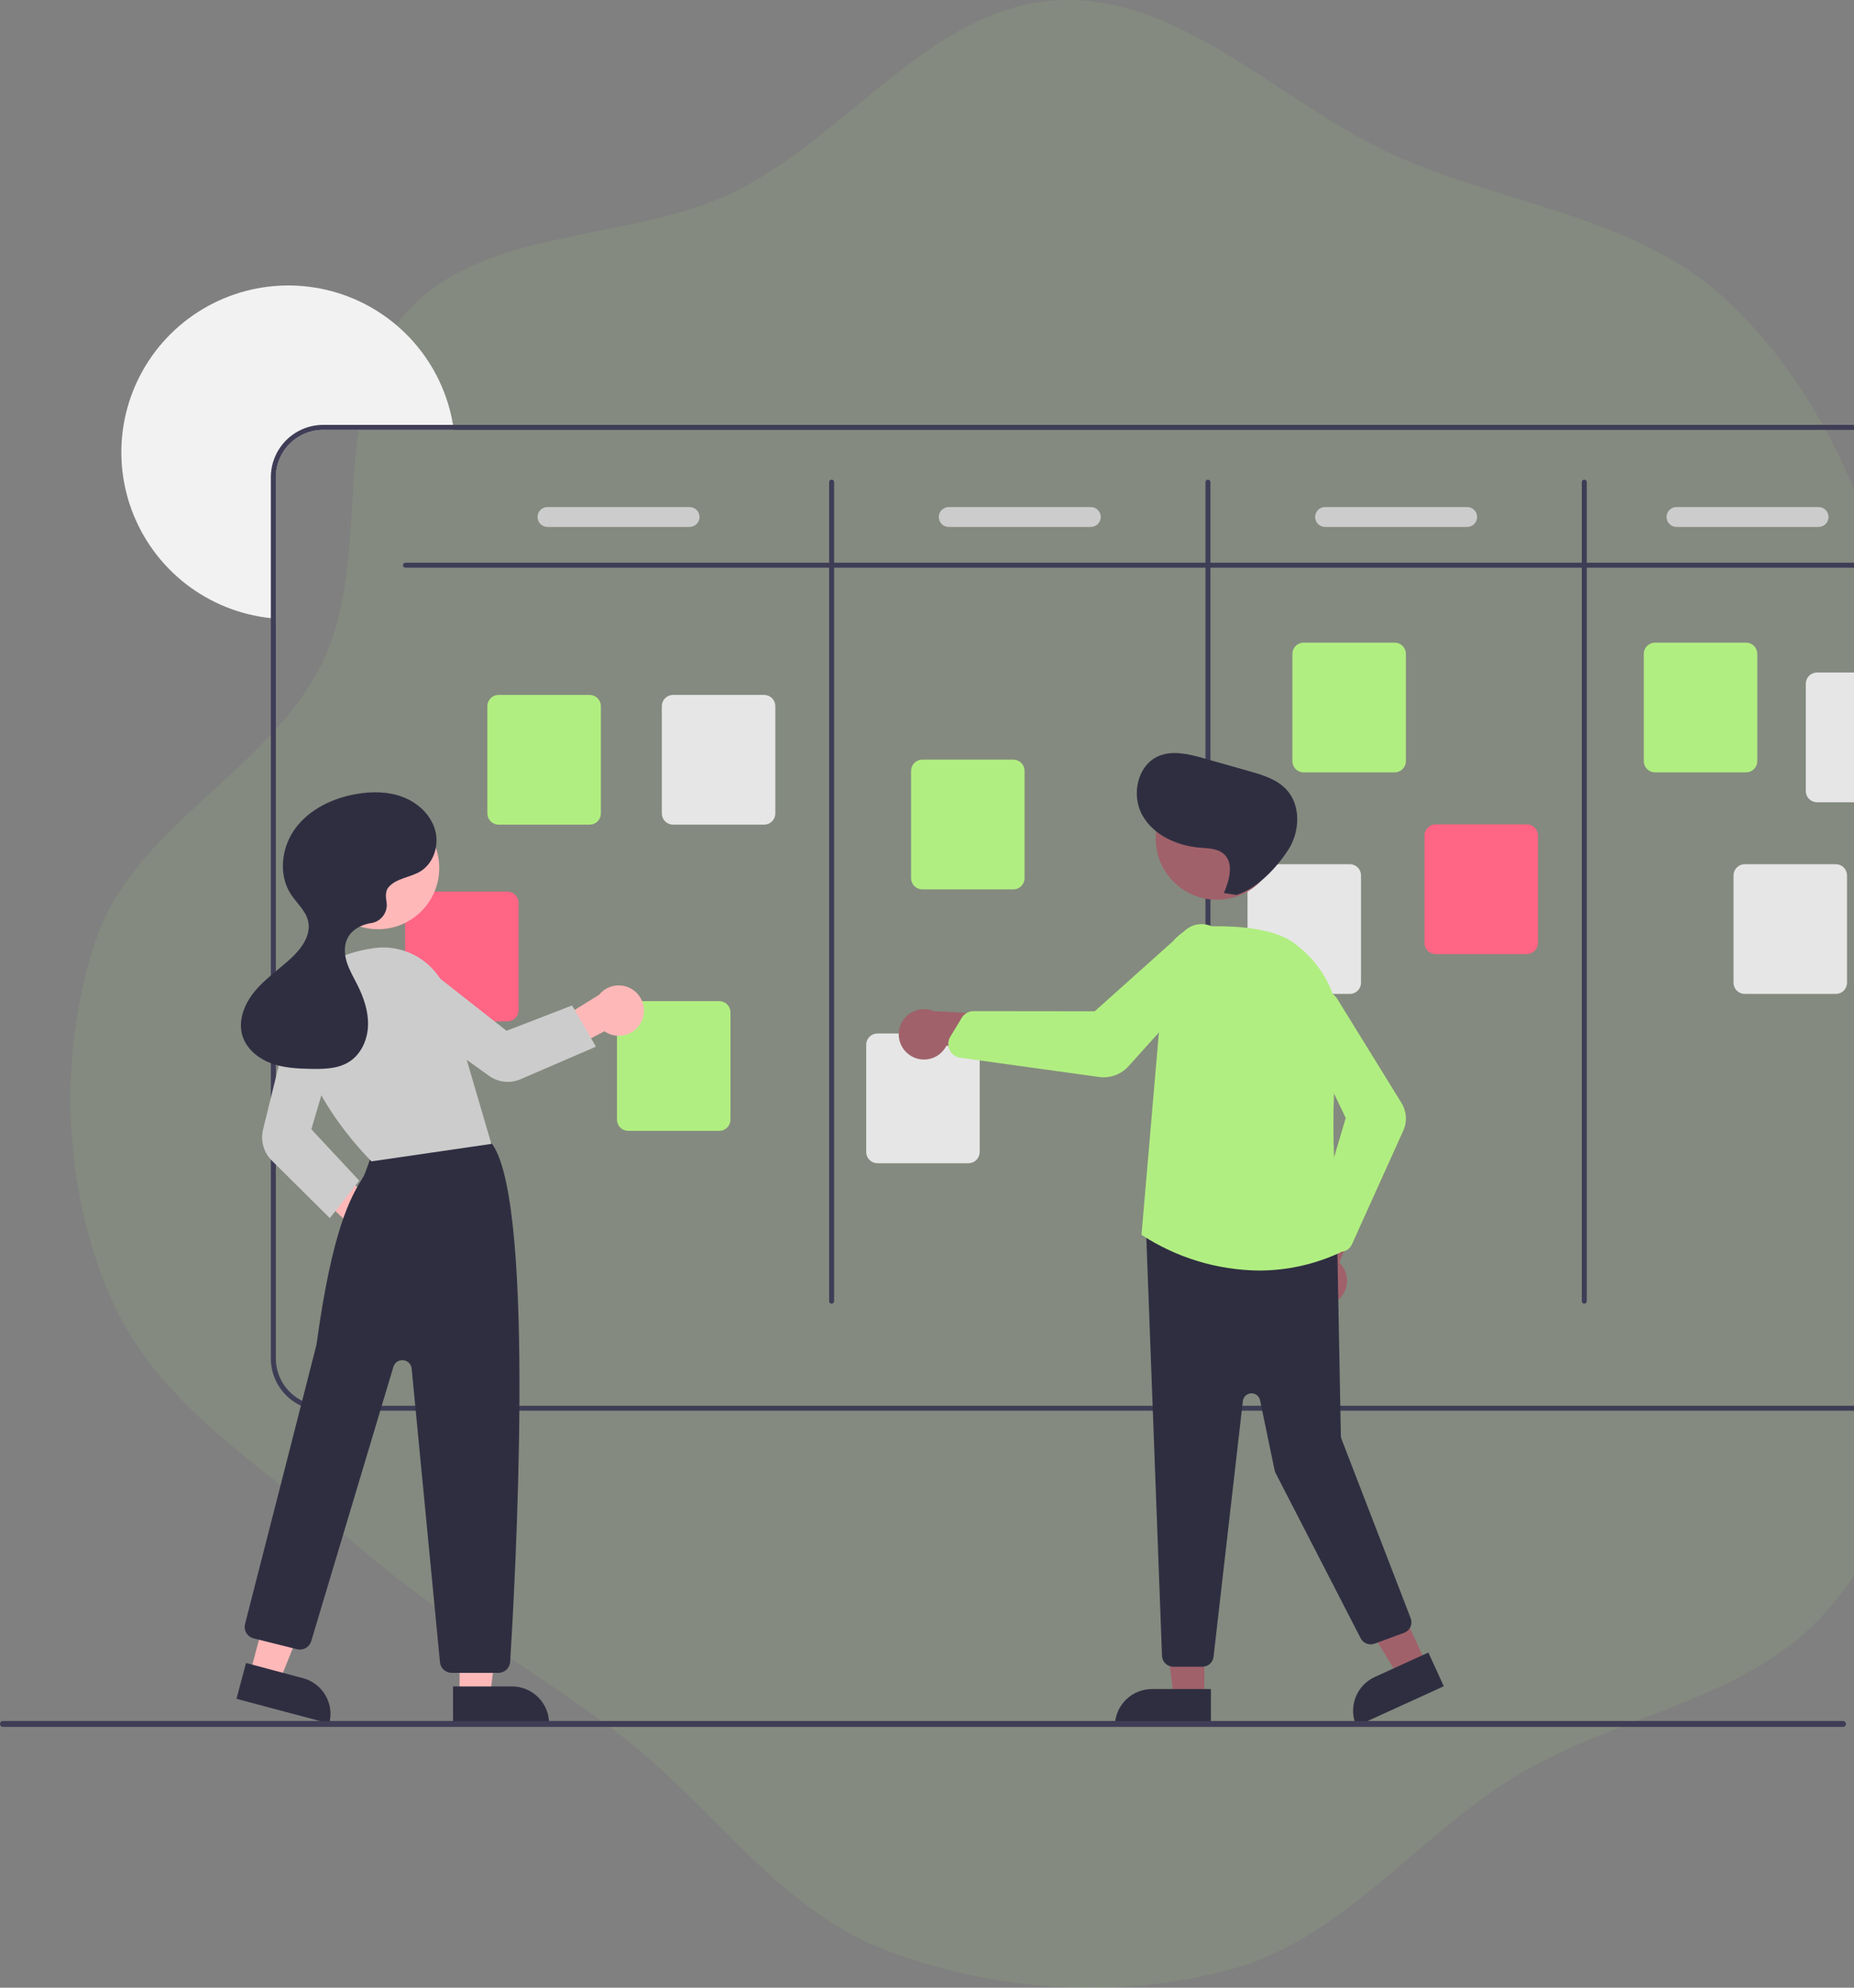 <svg width="526" height="564" viewBox="0 0 526 564" fill="none" xmlns="http://www.w3.org/2000/svg">
<rect x="0" y="0" width="526" height="564" fill="#808080" stroke="none"/>
<path fill-rule="evenodd" clip-rule="evenodd" d="M299.865 0.088C335.329 -1.884 363.448 29.712 395.892 44.181C427.079 58.09 463.917 61.44 489.12 84.494C514.322 107.547 529.339 140.651 537.603 173.808C545.463 205.341 532.908 238.055 535.469 270.454C537.998 302.433 555.635 332.366 552.664 364.308C549.576 397.514 540.063 432.202 518.095 457.274C496.145 482.325 459.112 486.469 430.583 503.637C402.382 520.608 381.321 549.892 349.605 558.666C317.647 567.507 282.107 565.117 251.129 553.283C220.791 541.694 201.907 512.125 176.105 492.388C152.339 474.208 126.491 460.01 103.758 440.55C77.758 418.293 45.459 400.026 31.621 368.707C17.792 337.405 16.338 299.497 27.084 267.005C37.804 234.587 76.158 218.95 91.27 188.335C106.437 157.61 92.349 114.986 114.867 89.169C136.803 64.019 177.828 69.112 207.884 54.639C240.275 39.042 263.977 2.084 299.865 0.088Z" fill="#B1EE81" fill-opacity="0.1"/>
<g clip-path="url(#clip0_59_158)">
<path d="M128.744 121.97H91.693C88.131 121.973 84.716 123.388 82.197 125.904C79.678 128.421 78.261 131.833 78.258 135.391V175.521C77.784 175.492 77.311 175.45 76.844 175.393C68.066 174.471 59.721 171.117 52.749 165.71C45.777 160.303 40.456 153.057 37.386 144.791C34.315 136.524 33.617 127.565 35.371 118.923C37.125 110.282 41.26 102.301 47.311 95.882C53.362 89.463 61.087 84.86 69.617 82.592C78.146 80.324 87.14 80.482 95.585 83.047C104.029 85.613 111.588 90.484 117.41 97.112C123.231 103.739 127.083 111.859 128.532 120.557C128.61 121.023 128.681 121.497 128.744 121.97Z" fill="#F2F2F2"/>
<path d="M566.151 120.557H91.693C87.756 120.562 83.982 122.126 81.198 124.907C78.414 127.688 76.848 131.458 76.844 135.391V385.449C76.848 389.382 78.414 393.153 81.198 395.934C83.982 398.715 87.756 400.279 91.693 400.283H566.151C570.088 400.279 573.862 398.715 576.646 395.934C579.43 393.153 580.996 389.382 581 385.449V135.391C580.996 131.458 579.43 127.688 576.646 124.907C573.862 122.126 570.088 120.562 566.151 120.557ZM579.586 385.449C579.583 389.008 578.166 392.42 575.647 394.936C573.129 397.452 569.713 398.867 566.151 398.87H91.693C88.131 398.867 84.716 397.452 82.197 394.936C79.678 392.42 78.261 389.008 78.258 385.449V135.391C78.261 131.833 79.678 128.421 82.197 125.904C84.716 123.388 88.131 121.973 91.693 121.97H566.151C569.713 121.973 573.129 123.388 575.647 125.904C578.166 128.421 579.583 131.833 579.586 135.391V385.449Z" fill="#3F3D56"/>
<path d="M542.817 161.082H115.027C114.839 161.082 114.66 161.007 114.527 160.875C114.394 160.743 114.32 160.563 114.32 160.376C114.32 160.188 114.394 160.009 114.527 159.876C114.66 159.744 114.839 159.669 115.027 159.669H542.817C543.005 159.669 543.184 159.744 543.317 159.876C543.45 160.009 543.524 160.188 543.524 160.376C543.524 160.563 543.45 160.743 543.317 160.875C543.184 161.007 543.005 161.082 542.817 161.082Z" fill="#3F3D56"/>
<path d="M235.94 369.909C235.752 369.909 235.572 369.834 235.44 369.702C235.307 369.57 235.232 369.39 235.232 369.202V136.804C235.232 136.617 235.307 136.437 235.44 136.304C235.572 136.172 235.752 136.098 235.94 136.098C236.127 136.098 236.307 136.172 236.439 136.304C236.572 136.437 236.647 136.617 236.647 136.804V369.202C236.647 369.39 236.572 369.57 236.439 369.702C236.307 369.834 236.127 369.909 235.94 369.909Z" fill="#3F3D56"/>
<path d="M342.71 369.909C342.523 369.909 342.343 369.834 342.21 369.702C342.078 369.57 342.003 369.39 342.003 369.202V136.804C342.003 136.617 342.078 136.437 342.21 136.304C342.343 136.172 342.523 136.098 342.71 136.098C342.898 136.098 343.078 136.172 343.21 136.304C343.343 136.437 343.417 136.617 343.417 136.804V369.202C343.417 369.39 343.343 369.57 343.21 369.702C343.078 369.834 342.898 369.909 342.71 369.909Z" fill="#3F3D56"/>
<path d="M449.481 369.909C449.293 369.909 449.114 369.834 448.981 369.702C448.848 369.57 448.774 369.39 448.774 369.202V136.804C448.774 136.617 448.848 136.437 448.981 136.304C449.114 136.172 449.293 136.098 449.481 136.098C449.669 136.098 449.848 136.172 449.981 136.304C450.114 136.437 450.188 136.617 450.188 136.804V369.202C450.188 369.39 450.114 369.57 449.981 369.702C449.848 369.834 449.669 369.909 449.481 369.909Z" fill="#3F3D56"/>
<path d="M167.292 233.993H141.455C140.611 233.992 139.803 233.657 139.206 233.061C138.61 232.465 138.274 231.657 138.273 230.814V200.355C138.274 199.512 138.61 198.705 139.206 198.109C139.803 197.513 140.611 197.177 141.455 197.177H167.292C168.136 197.177 168.944 197.513 169.541 198.109C170.138 198.705 170.473 199.512 170.474 200.355V230.814C170.473 231.657 170.138 232.465 169.541 233.061C168.944 233.657 168.136 233.992 167.292 233.993Z" fill="#B1EE81"/>
<path d="M204.061 320.877H178.224C177.38 320.876 176.571 320.541 175.975 319.945C175.378 319.349 175.043 318.541 175.042 317.699V287.24C175.043 286.397 175.378 285.589 175.975 284.993C176.571 284.397 177.38 284.062 178.224 284.061H204.061C204.904 284.062 205.713 284.397 206.31 284.993C206.906 285.589 207.242 286.397 207.243 287.24V317.699C207.242 318.541 206.906 319.349 206.31 319.945C205.713 320.541 204.904 320.876 204.061 320.877Z" fill="#B1EE81"/>
<path d="M287.498 252.359H261.661C260.817 252.358 260.008 252.022 259.412 251.426C258.815 250.831 258.48 250.023 258.479 249.18V218.721C258.48 217.878 258.815 217.07 259.412 216.474C260.008 215.879 260.817 215.543 261.661 215.542H287.498C288.341 215.543 289.15 215.879 289.747 216.474C290.343 217.07 290.679 217.878 290.68 218.721V249.18C290.679 250.023 290.343 250.831 289.747 251.427C289.15 252.022 288.341 252.358 287.498 252.359Z" fill="#B1EE81"/>
<path d="M395.683 219.159H369.845C369.002 219.158 368.193 218.823 367.597 218.227C367 217.631 366.665 216.823 366.664 215.98V185.521C366.665 184.679 367 183.871 367.597 183.275C368.193 182.679 369.002 182.344 369.845 182.343H395.683C396.526 182.344 397.335 182.679 397.931 183.275C398.528 183.871 398.864 184.679 398.864 185.521V215.98C398.864 216.823 398.528 217.631 397.931 218.227C397.335 218.823 396.526 219.158 395.683 219.159Z" fill="#B1EE81"/>
<path d="M495.382 219.159H469.545C468.702 219.158 467.893 218.823 467.296 218.227C466.7 217.631 466.364 216.823 466.363 215.98V185.521C466.364 184.679 466.7 183.871 467.296 183.275C467.893 182.679 468.702 182.344 469.545 182.343H495.382C496.226 182.344 497.035 182.679 497.631 183.275C498.228 183.871 498.563 184.679 498.564 185.521V215.98C498.563 216.823 498.228 217.631 497.631 218.227C497.035 218.823 496.226 219.158 495.382 219.159Z" fill="#B1EE81"/>
<path d="M541.343 227.635H515.506C514.663 227.634 513.854 227.299 513.257 226.703C512.661 226.107 512.325 225.299 512.324 224.457V193.998C512.325 193.155 512.661 192.347 513.257 191.751C513.854 191.155 514.663 190.82 515.506 190.819H541.343C542.187 190.82 542.996 191.155 543.592 191.751C544.189 192.347 544.524 193.155 544.525 193.998V224.457C544.524 225.299 544.189 226.107 543.592 226.703C542.996 227.299 542.187 227.634 541.343 227.635Z" fill="#E6E6E6"/>
<path d="M520.838 282.026H495.001C494.157 282.026 493.348 281.69 492.752 281.094C492.155 280.498 491.82 279.691 491.819 278.848V248.389C491.82 247.546 492.155 246.738 492.752 246.142C493.348 245.546 494.157 245.211 495.001 245.21H520.838C521.681 245.211 522.49 245.546 523.087 246.142C523.683 246.738 524.019 247.546 524.02 248.389V278.848C524.019 279.691 523.683 280.498 523.087 281.094C522.49 281.69 521.681 282.026 520.838 282.026Z" fill="#E6E6E6"/>
<path d="M433.158 270.724H407.321C406.478 270.723 405.669 270.388 405.072 269.792C404.476 269.196 404.14 268.388 404.139 267.546V237.087C404.14 236.244 404.476 235.436 405.072 234.84C405.669 234.244 406.478 233.909 407.321 233.908H433.158C434.002 233.909 434.811 234.244 435.407 234.84C436.004 235.436 436.339 236.244 436.34 237.087V267.546C436.339 268.388 436.004 269.196 435.407 269.792C434.811 270.388 434.002 270.723 433.158 270.724Z" fill="#FF6584"/>
<path d="M382.955 282.026H357.118C356.274 282.026 355.465 281.69 354.869 281.094C354.272 280.498 353.937 279.691 353.936 278.848V248.389C353.937 247.546 354.272 246.738 354.869 246.142C355.465 245.546 356.274 245.211 357.118 245.21H382.955C383.799 245.211 384.607 245.546 385.204 246.142C385.8 246.738 386.136 247.546 386.137 248.389V278.848C386.136 279.691 385.8 280.498 385.204 281.094C384.607 281.69 383.799 282.026 382.955 282.026Z" fill="#E6E6E6"/>
<path d="M274.77 330.06H248.933C248.089 330.059 247.28 329.724 246.684 329.128C246.087 328.532 245.752 327.724 245.751 326.881V296.423C245.752 295.58 246.087 294.772 246.684 294.176C247.28 293.58 248.089 293.245 248.933 293.244H274.77C275.614 293.245 276.422 293.58 277.019 294.176C277.615 294.772 277.951 295.58 277.952 296.423V326.882C277.951 327.724 277.615 328.532 277.019 329.128C276.422 329.724 275.614 330.059 274.77 330.06Z" fill="#E6E6E6"/>
<path d="M143.958 289.797H118.121C117.277 289.796 116.468 289.46 115.872 288.865C115.275 288.269 114.94 287.461 114.939 286.618V256.159C114.94 255.316 115.275 254.508 115.872 253.912C116.468 253.317 117.277 252.981 118.121 252.98H143.958C144.802 252.981 145.61 253.317 146.207 253.912C146.803 254.508 147.139 255.316 147.14 256.159V286.618C147.139 287.461 146.803 288.269 146.207 288.865C145.61 289.46 144.802 289.796 143.958 289.797Z" fill="#FF6584"/>
<path d="M216.788 233.993H190.951C190.108 233.992 189.299 233.657 188.702 233.061C188.106 232.465 187.77 231.657 187.769 230.814V200.355C187.77 199.512 188.106 198.705 188.702 198.109C189.299 197.513 190.108 197.177 190.951 197.177H216.788C217.632 197.177 218.441 197.513 219.037 198.109C219.634 198.705 219.969 199.512 219.97 200.355V230.814C219.969 231.657 219.634 232.465 219.037 233.061C218.441 233.657 217.632 233.992 216.788 233.993Z" fill="#E6E6E6"/>
<path d="M195.635 149.519H155.331C154.581 149.519 153.862 149.221 153.331 148.691C152.801 148.161 152.503 147.443 152.503 146.693C152.503 145.944 152.801 145.225 153.331 144.695C153.862 144.165 154.581 143.868 155.331 143.868H195.635C196.385 143.868 197.105 144.165 197.635 144.695C198.166 145.225 198.464 145.944 198.464 146.693C198.464 147.443 198.166 148.161 197.635 148.691C197.105 149.221 196.385 149.519 195.635 149.519Z" fill="#CCCCCC"/>
<path d="M309.477 149.519H269.173C268.423 149.519 267.703 149.221 267.173 148.691C266.642 148.161 266.344 147.443 266.344 146.693C266.344 145.944 266.642 145.225 267.173 144.695C267.703 144.165 268.423 143.868 269.173 143.868H309.477C310.227 143.868 310.947 144.165 311.477 144.695C312.007 145.225 312.305 145.944 312.305 146.693C312.305 147.443 312.007 148.161 311.477 148.691C310.947 149.221 310.227 149.519 309.477 149.519Z" fill="#CCCCCC"/>
<path d="M416.248 149.519H375.944C375.193 149.519 374.474 149.221 373.944 148.691C373.413 148.161 373.115 147.443 373.115 146.693C373.115 145.944 373.413 145.225 373.944 144.695C374.474 144.165 375.193 143.868 375.944 143.868H416.248C416.998 143.868 417.717 144.165 418.248 144.695C418.778 145.225 419.076 145.944 419.076 146.693C419.076 147.443 418.778 148.161 418.248 148.691C417.717 149.221 416.998 149.519 416.248 149.519Z" fill="#CCCCCC"/>
<path d="M515.948 149.519H475.643C474.893 149.519 474.174 149.221 473.643 148.691C473.113 148.161 472.815 147.443 472.815 146.693C472.815 145.944 473.113 145.225 473.643 144.695C474.174 144.165 474.893 143.868 475.643 143.868H515.948C516.698 143.868 517.417 144.165 517.948 144.695C518.478 145.225 518.776 145.944 518.776 146.693C518.776 147.443 518.478 148.161 517.948 148.691C517.417 149.221 516.698 149.519 515.948 149.519Z" fill="#CCCCCC"/>
<path d="M105.363 356.411C104.329 356.31 103.329 355.983 102.434 355.454C101.54 354.925 100.772 354.207 100.186 353.349C99.599 352.492 99.208 351.517 99.04 350.492C98.871 349.467 98.93 348.418 99.211 347.418L81.087 330.563L90.67 328.135L108.492 342.576C110.142 343.16 111.52 344.327 112.365 345.858C113.211 347.389 113.465 349.177 113.079 350.882C112.693 352.587 111.695 354.092 110.273 355.111C108.851 356.13 107.104 356.593 105.363 356.411Z" fill="#FFB8B8"/>
<path d="M130.39 480.989H139.059L143.183 447.586H130.389L130.39 480.989Z" fill="#FFB8B8"/>
<path d="M155.778 489.029L128.533 489.031L128.533 478.515L145.251 478.514C148.043 478.514 150.72 479.622 152.694 481.594C154.669 483.566 155.778 486.24 155.778 489.029Z" fill="#2F2E41"/>
<path d="M70.953 474.736L79.331 476.964L91.918 445.745L79.554 442.457L70.953 474.736Z" fill="#FFB8B8"/>
<path d="M93.416 489.032L67.088 482.031L69.796 471.869L85.951 476.165C88.649 476.883 90.951 478.641 92.351 481.054C93.751 483.467 94.134 486.337 93.416 489.032Z" fill="#2F2E41"/>
<path d="M141.391 474.665H128.163C127.327 474.668 126.521 474.358 125.903 473.797C125.284 473.236 124.898 472.463 124.821 471.632L116.791 388.328C116.732 387.717 116.463 387.145 116.028 386.711C115.594 386.276 115.022 386.006 114.411 385.947C113.799 385.887 113.186 386.041 112.676 386.384C112.166 386.726 111.791 387.235 111.614 387.823L88.299 465.665C88.053 466.493 87.496 467.193 86.745 467.62C85.994 468.047 85.107 468.168 84.269 467.958L71.963 464.884C71.534 464.777 71.13 464.586 70.775 464.322C70.419 464.059 70.12 463.727 69.893 463.347C69.666 462.967 69.517 462.546 69.454 462.108C69.391 461.671 69.416 461.225 69.526 460.796C69.727 460.012 89.615 382.368 89.788 381.57C94.294 348.393 99.686 339.503 102.582 334.727C102.822 334.332 103.042 333.968 103.24 333.625C103.488 333.195 105.017 328.931 105.986 326.162C106.112 325.712 106.33 325.293 106.626 324.931C106.923 324.568 107.291 324.272 107.708 324.059C119.877 317.842 134.116 322.146 138.19 323.613C138.865 323.85 139.446 324.3 139.843 324.895C152.065 343.311 146.067 450.271 144.741 471.526C144.686 472.376 144.309 473.174 143.687 473.757C143.064 474.339 142.244 474.664 141.391 474.665Z" fill="#2F2E41"/>
<path d="M107.255 263.659C116.846 263.659 124.621 255.892 124.621 246.31C124.621 236.728 116.846 228.96 107.255 228.96C97.663 228.96 89.888 236.728 89.888 246.31C89.888 255.892 97.663 263.659 107.255 263.659Z" fill="#FFB8B8"/>
<path d="M105.414 329.531L105.29 329.41C105.056 329.184 81.916 306.538 84.911 285.597C86.192 276.641 93.446 270.918 105.889 269.046C110.46 268.368 115.123 269.361 119.02 271.842C122.917 274.324 125.787 278.127 127.101 282.553L139.405 324.572L105.414 329.531Z" fill="#CCCCCC"/>
<path d="M93.571 345.638L77.083 329.271C75.956 328.145 75.137 326.749 74.706 325.216C74.275 323.683 74.246 322.065 74.623 320.518L82.605 288.081C82.844 287.109 83.28 286.197 83.886 285.4C84.493 284.603 85.256 283.939 86.13 283.449C87.004 282.959 87.969 282.654 88.965 282.551C89.962 282.449 90.969 282.552 91.924 282.854C93.745 283.44 95.265 284.711 96.164 286.398C97.063 288.085 97.269 290.055 96.739 291.891L88.335 320.426L101.924 335.004L93.571 345.638Z" fill="#CCCCCC"/>
<path d="M182.008 289.779C181.572 290.722 180.935 291.557 180.141 292.227C179.346 292.897 178.415 293.385 177.411 293.656C176.408 293.928 175.357 293.976 174.333 293.798C173.309 293.619 172.337 293.219 171.484 292.625L149.473 304.022L150.446 294.34L169.959 282.276C171.054 280.912 172.611 279.996 174.336 279.702C176.061 279.408 177.834 279.756 179.32 280.681C180.805 281.606 181.899 283.043 182.394 284.72C182.89 286.396 182.753 288.197 182.008 289.779Z" fill="#FFB8B8"/>
<path d="M169.08 296.986L147.623 306.249C146.195 306.86 144.633 307.095 143.088 306.929C141.543 306.764 140.066 306.204 138.8 305.303L111.515 285.773C110.7 285.19 110.014 284.446 109.499 283.587C108.984 282.729 108.651 281.774 108.52 280.782C108.389 279.79 108.464 278.781 108.739 277.819C109.014 276.856 109.484 275.961 110.119 275.187C111.34 273.716 113.087 272.778 114.989 272.571C116.89 272.364 118.798 272.905 120.307 274.079L143.704 292.475L162.301 285.287L169.08 296.986Z" fill="#CCCCCC"/>
<path d="M110.134 251.869C112.276 249.187 116.279 249.043 119.222 247.274C123.077 244.957 124.67 239.779 123.428 235.459C122.186 231.14 118.522 227.773 114.322 226.163C110.122 224.553 105.448 224.533 101.017 225.312C94.42 226.47 87.925 229.546 83.901 234.896C79.878 240.246 78.854 248.082 82.5 253.695C84.176 256.275 86.763 258.404 87.432 261.406C88.311 265.348 85.543 269.149 82.579 271.893C79.201 275.02 75.326 277.639 72.367 281.163C69.408 284.688 67.435 289.503 68.785 293.901C69.916 297.585 73.208 300.3 76.819 301.66C80.429 303.019 84.36 303.216 88.218 303.291C91.963 303.364 95.942 303.273 99.097 301.256C102.475 299.096 104.278 294.998 104.412 290.994C104.545 286.99 103.205 283.067 101.41 279.484C100.34 277.348 99.096 275.279 98.385 272.999C97.674 270.719 97.551 268.132 98.69 266.032C99.887 263.825 102.308 262.494 104.774 262.01C104.902 261.985 105.037 261.962 105.179 261.942C105.881 261.851 106.556 261.619 107.166 261.26C107.775 260.901 108.305 260.422 108.723 259.852C109.142 259.283 109.44 258.634 109.601 257.946C109.761 257.257 109.781 256.544 109.657 255.848C109.376 254.284 109.401 252.787 110.134 251.869Z" fill="#2F2E41"/>
<path d="M341.687 481.729H333.018L328.894 448.325L341.688 448.326L341.687 481.729Z" fill="#A0616A"/>
<path d="M326.826 479.254H343.544V489.77H316.3C316.3 488.389 316.572 487.021 317.101 485.746C317.63 484.47 318.405 483.311 319.383 482.334C320.36 481.358 321.521 480.583 322.798 480.055C324.075 479.526 325.444 479.254 326.826 479.254Z" fill="#2F2E41"/>
<path d="M404.586 471.919L396.701 475.517L379.057 446.846L390.695 441.535L404.586 471.919Z" fill="#A0616A"/>
<path d="M390.04 475.836L405.247 468.897L409.62 478.463L384.838 489.77C384.264 488.514 383.943 487.157 383.893 485.777C383.844 484.397 384.067 483.021 384.55 481.727C385.033 480.433 385.767 479.247 386.708 478.236C387.65 477.226 388.782 476.41 390.04 475.836Z" fill="#2F2E41"/>
<path d="M379.341 369.101C380.172 368.477 380.855 367.678 381.343 366.761C381.832 365.845 382.112 364.832 382.166 363.795C382.22 362.758 382.046 361.722 381.656 360.759C381.266 359.797 380.669 358.931 379.908 358.224L390.098 335.126L377.152 337.318L369.46 358.916C368.356 360.273 367.788 361.986 367.864 363.733C367.94 365.48 368.654 367.138 369.872 368.393C371.09 369.649 372.727 370.414 374.472 370.545C376.217 370.675 377.95 370.162 379.341 369.101Z" fill="#A0616A"/>
<path d="M341.134 472.921H332.853C332.05 472.918 331.277 472.613 330.689 472.067C330.101 471.521 329.74 470.773 329.679 469.973L325.163 349.494C325.13 349.032 325.197 348.569 325.362 348.136C325.526 347.703 325.783 347.311 326.115 346.988C326.446 346.665 326.845 346.418 327.282 346.264C327.719 346.111 328.185 346.055 328.646 346.1L376.541 351.181C377.317 351.257 378.038 351.615 378.568 352.187C379.097 352.759 379.398 353.506 379.413 354.285L380.417 407.429C380.422 407.718 380.478 408.003 380.582 408.272L400.229 459.169C400.38 459.562 400.452 459.981 400.44 460.403C400.428 460.824 400.333 461.239 400.159 461.623C399.985 462.006 399.736 462.352 399.427 462.639C399.118 462.926 398.756 463.149 398.36 463.295L389.968 466.384C389.239 466.652 388.437 466.644 387.713 466.363C386.989 466.081 386.394 465.545 386.038 464.855L361.903 417.973C361.772 417.718 361.676 417.447 361.617 417.166L357.494 397.321C357.375 396.746 357.054 396.232 356.59 395.871C356.125 395.511 355.547 395.327 354.959 395.354C354.372 395.381 353.813 395.615 353.383 396.016C352.953 396.417 352.68 396.958 352.613 397.542L344.296 470.104C344.207 470.879 343.836 471.595 343.253 472.115C342.67 472.634 341.916 472.921 341.134 472.921Z" fill="#2F2E41"/>
<path d="M345.258 255.291C354.849 255.291 362.625 247.523 362.625 237.942C362.625 228.36 354.849 220.592 345.258 220.592C335.667 220.592 327.891 228.36 327.891 237.942C327.891 247.523 335.667 255.291 345.258 255.291Z" fill="#A0616A"/>
<path d="M357.168 360.51C345.391 360.38 333.894 356.901 324.025 350.481L323.856 350.364L323.873 350.16L330.516 272.87C330.745 270.248 331.917 267.798 333.815 265.972C335.712 264.146 338.207 263.068 340.839 262.938C349.449 262.542 361.013 263.041 367.204 267.647C376.559 274.608 381.068 285.09 379.575 296.405C376.477 319.87 379.986 351.523 380.396 355.055L380.426 355.31L380.193 355.417C372.981 358.769 365.123 360.507 357.168 360.51Z" fill="#B1EE81"/>
<path d="M380.316 355.186C379.826 355.185 379.342 355.083 378.894 354.886C378.446 354.689 378.044 354.401 377.713 354.041L373.914 349.9C373.504 349.45 373.216 348.902 373.079 348.309C372.942 347.716 372.959 347.098 373.13 346.513L381.793 317.224L368.612 289.574C367.997 288.28 367.846 286.813 368.186 285.421C368.485 284.199 369.148 283.096 370.087 282.258C371.026 281.42 372.198 280.886 373.447 280.726C374.696 280.567 375.964 280.789 377.084 281.365C378.204 281.94 379.123 282.841 379.721 283.949L397.606 312.94C398.333 314.116 398.759 315.452 398.848 316.832C398.937 318.211 398.685 319.591 398.115 320.85L383.542 353.107C383.302 353.64 382.933 354.105 382.468 354.46C382.003 354.815 381.457 355.049 380.879 355.141C380.693 355.171 380.505 355.186 380.316 355.186Z" fill="#B1EE81"/>
<path d="M257.903 299.237C258.737 299.857 259.697 300.287 260.715 300.496C261.733 300.705 262.785 300.688 263.796 300.447C264.807 300.206 265.753 299.747 266.567 299.101C267.382 298.456 268.044 297.639 268.508 296.71L293.566 299.957L287.807 288.169L264.895 286.893C263.281 286.217 261.475 286.157 259.819 286.722C258.163 287.288 256.772 288.441 255.91 289.963C255.049 291.484 254.775 293.269 255.143 294.978C255.51 296.688 256.492 298.203 257.903 299.237Z" fill="#A0616A"/>
<path d="M313.135 305.676C312.699 305.676 312.263 305.646 311.83 305.586L272.409 300.124C271.765 300.035 271.153 299.788 270.628 299.404C270.104 299.021 269.683 298.513 269.404 297.926C269.314 297.737 269.238 297.541 269.179 297.34C269.027 296.819 268.984 296.271 269.054 295.732C269.124 295.194 269.305 294.675 269.585 294.21L272.848 288.807C273.199 288.229 273.692 287.752 274.281 287.419C274.87 287.087 275.534 286.911 276.21 286.909H276.216L310.578 286.949L336.241 263.979C337.435 262.913 338.959 262.29 340.559 262.214C341.963 262.149 343.355 262.511 344.549 263.251C345.744 263.992 346.685 265.078 347.25 266.364C347.814 267.65 347.975 269.077 347.712 270.457C347.448 271.837 346.772 273.104 345.772 274.092L320.165 302.544C319.279 303.529 318.195 304.317 316.983 304.857C315.772 305.397 314.461 305.676 313.135 305.676Z" fill="#B1EE81"/>
<path d="M347.232 253.376C348.82 249.707 350.162 244.82 347.118 242.226C345.353 240.721 342.81 240.718 340.496 240.531C333.979 240.003 327.27 237.008 324.084 231.303C320.898 225.598 322.678 217.116 328.687 214.542C332.738 212.807 337.383 213.989 341.623 215.19L354.355 218.797C358.138 219.869 362.11 221.05 364.833 223.884C369.177 228.403 368.852 236.042 365.402 241.274C361.952 246.505 356.757 251.962 350.81 253.948L347.232 253.376Z" fill="#2F2E41"/>
<path d="M522.883 490H0.842C0.731 490 0.621 489.979 0.519 489.937C0.417 489.895 0.323 489.833 0.245 489.754C0.167 489.676 0.104 489.584 0.062 489.481C0.019 489.379 -0.002 489.27 -0.002 489.159C-0.002 489.048 0.019 488.939 0.062 488.836C0.104 488.734 0.167 488.641 0.245 488.563C0.323 488.485 0.417 488.423 0.519 488.381C0.621 488.339 0.731 488.317 0.842 488.318H522.883C522.994 488.317 523.104 488.339 523.206 488.381C523.308 488.423 523.402 488.485 523.48 488.563C523.558 488.641 523.621 488.734 523.663 488.836C523.706 488.939 523.727 489.048 523.727 489.159C523.727 489.27 523.706 489.379 523.663 489.481C523.621 489.584 523.558 489.676 523.48 489.754C523.402 489.833 523.308 489.895 523.206 489.937C523.104 489.979 522.994 490 522.883 490Z" fill="#3F3D56"/>
</g>
<defs>
<clipPath id="clip0_59_158">
<rect width="581" height="409" fill="white" transform="translate(0 81)"/>
</clipPath>
</defs>
</svg>
